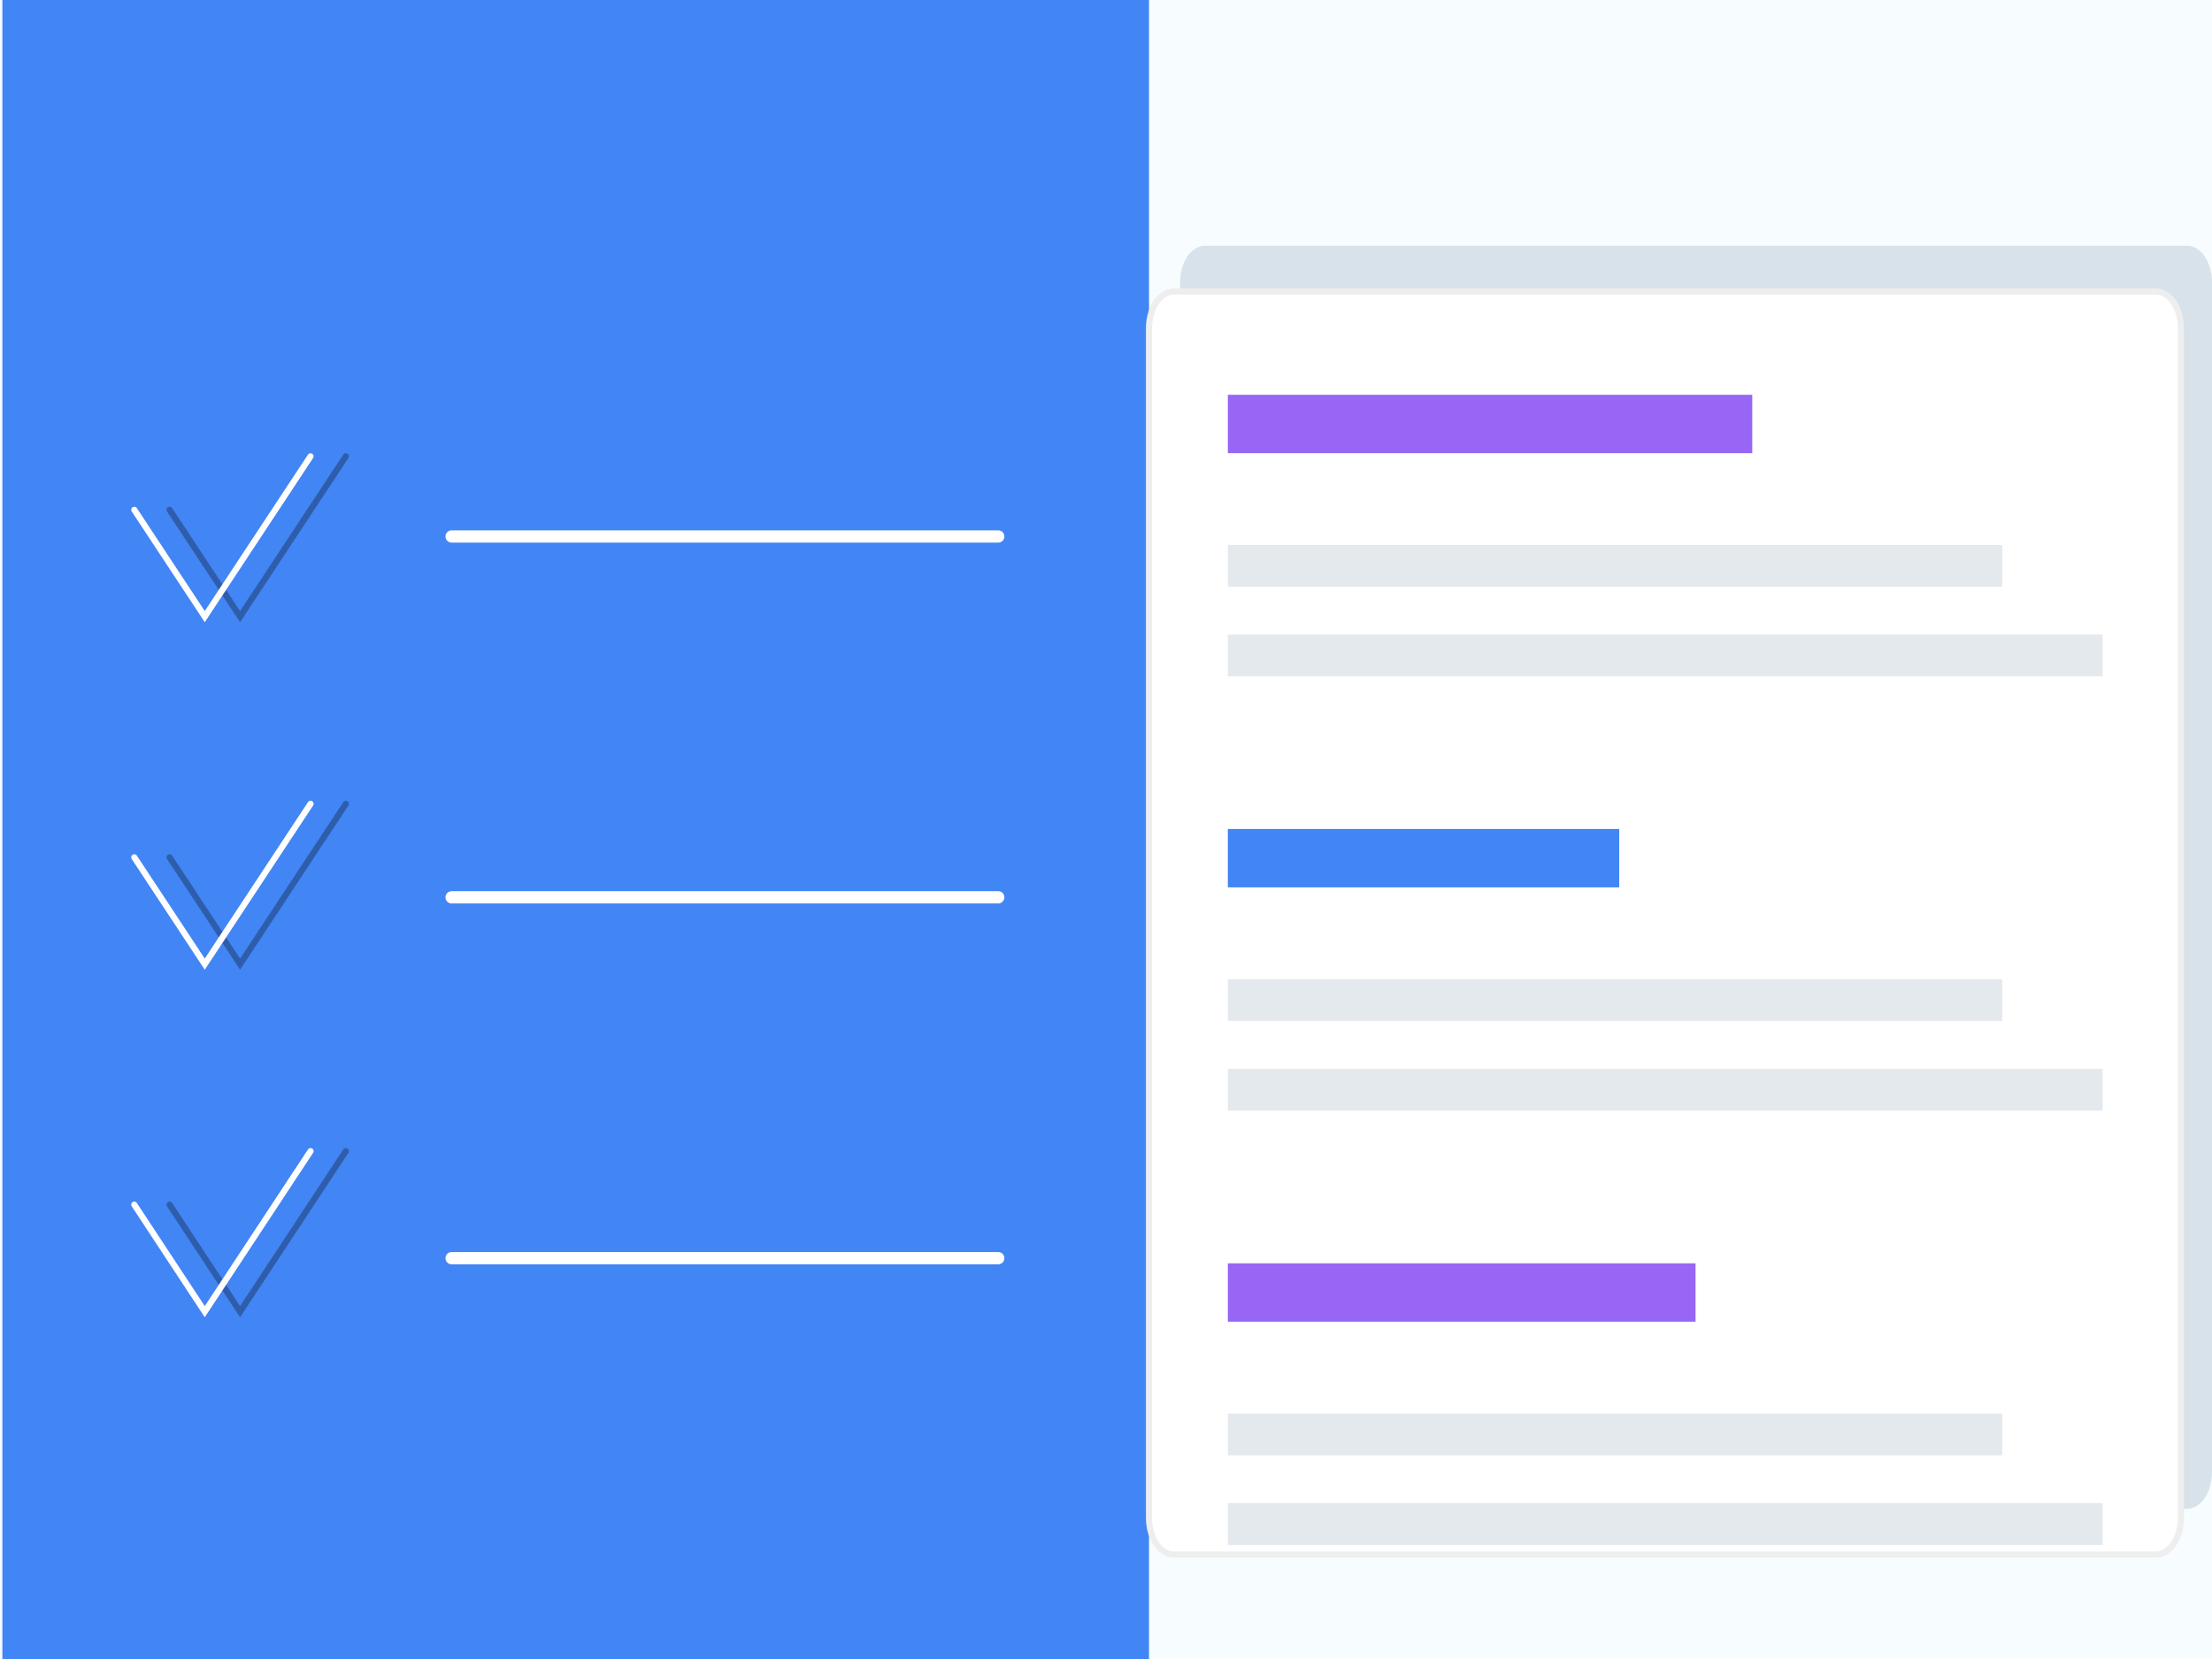 <svg width="360" height="270" fill="none" xmlns="http://www.w3.org/2000/svg"><rect width="100%" height="100%" fill="#333333" stroke="none"/><g clip-path="url(#clip0)"><path fill="#F7FCFF" d="M0 0h360v270H0z"/><path opacity=".3" d="M50.706 78.681l10.386 11.574 15.58-17.378" stroke="#000" stroke-miterlimit="10" stroke-linecap="round"/><path d="M45.505 78.683L55.89 90.256l15.58-17.378" stroke="#fff" stroke-miterlimit="10" stroke-linecap="round"/><path opacity=".3" d="M50.715 116.34L61.1 127.914l15.58-17.378M50.723 153.978l10.386 11.594 15.58-17.399" stroke="#000" stroke-miterlimit="10" stroke-linecap="round"/><path d="M45.522 153.979l10.386 11.594 15.58-17.399" stroke="#fff" stroke-miterlimit="10" stroke-linecap="round"/><path d="M92.258 81.56l80.533-.018M92.268 120.663l80.532-.018M92.277 159.766l80.532-.018" stroke="#fff" stroke-width="2" stroke-miterlimit="10" stroke-linecap="round"/><path d="M187 270H.389v-431.061c0-3.384.887-6.63 2.465-9.023 1.579-2.393 3.72-3.737 5.953-3.737h169.775c2.233 0 4.374 1.344 5.952 3.737 1.579 2.393 2.466 5.639 2.466 9.023V270z" fill="#4285F4"/><path opacity=".3" d="M27.6 82.971l11.47 17.386 17.215-26.094" stroke="#000" stroke-miterlimit="10" stroke-linecap="round"/><path d="M21.855 82.971l11.47 17.386L50.54 74.263" stroke="#fff" stroke-miterlimit="10" stroke-linecap="round"/><path opacity=".3" d="M27.6 139.53l11.47 17.386 17.215-26.094" stroke="#000" stroke-miterlimit="10" stroke-linecap="round"/><path d="M21.855 139.53l11.47 17.386 17.215-26.094" stroke="#fff" stroke-miterlimit="10" stroke-linecap="round"/><path opacity=".3" d="M27.6 196.056l11.47 17.418 17.215-26.126" stroke="#000" stroke-miterlimit="10" stroke-linecap="round"/><path d="M21.855 196.056l11.47 17.418 17.215-26.126" stroke="#fff" stroke-miterlimit="10" stroke-linecap="round"/><path d="M73.501 87.31h88.96M73.501 146.037h88.96M73.501 204.765h88.96" stroke="#fff" stroke-width="2" stroke-miterlimit="10" stroke-linecap="round"/><path opacity=".3" d="M355.953 40H196.105c-2.235 0-4.047 2.667-4.047 5.958v193.636c0 3.291 1.812 5.958 4.047 5.958h159.848c2.235 0 4.047-2.667 4.047-5.958V45.958c0-3.29-1.812-5.958-4.047-5.958z" fill="#91A4B8"/><path d="M350.895 47.447H191.047c-2.235 0-4.047 2.668-4.047 5.959v193.636c0 3.29 1.812 5.958 4.047 5.958h159.848c2.235 0 4.047-2.668 4.047-5.958V53.406c0-3.291-1.812-5.959-4.047-5.959z" fill="#fff" stroke="#EEE" stroke-miterlimit="10"/><path d="M285.175 64.25h-85.346v9.502h85.346V64.25z" fill="#9866F4"/><path d="M325.866 88.707H199.829v6.792h126.037v-6.792zM342.215 103.274H199.829v6.793h142.386v-6.793z" fill="#E4E9EE"/><path d="M263.525 134.912h-63.696v9.503h63.696v-9.503z" fill="#4285F4"/><path d="M325.866 159.369H199.829v6.792h126.037v-6.792zM342.215 173.967H199.829v6.792h142.386v-6.792z" fill="#E4E9EE"/><path d="M275.949 205.604h-76.12v9.503h76.12v-9.503z" fill="#9866F4"/><path d="M325.866 230.062H199.829v6.792h126.037v-6.792zM342.215 244.629H199.829v6.792h142.386v-6.792z" fill="#E4E9EE"/></g><defs><clipPath id="clip0"><path fill="#fff" d="M0 0h360v270H0z"/></clipPath></defs></svg>